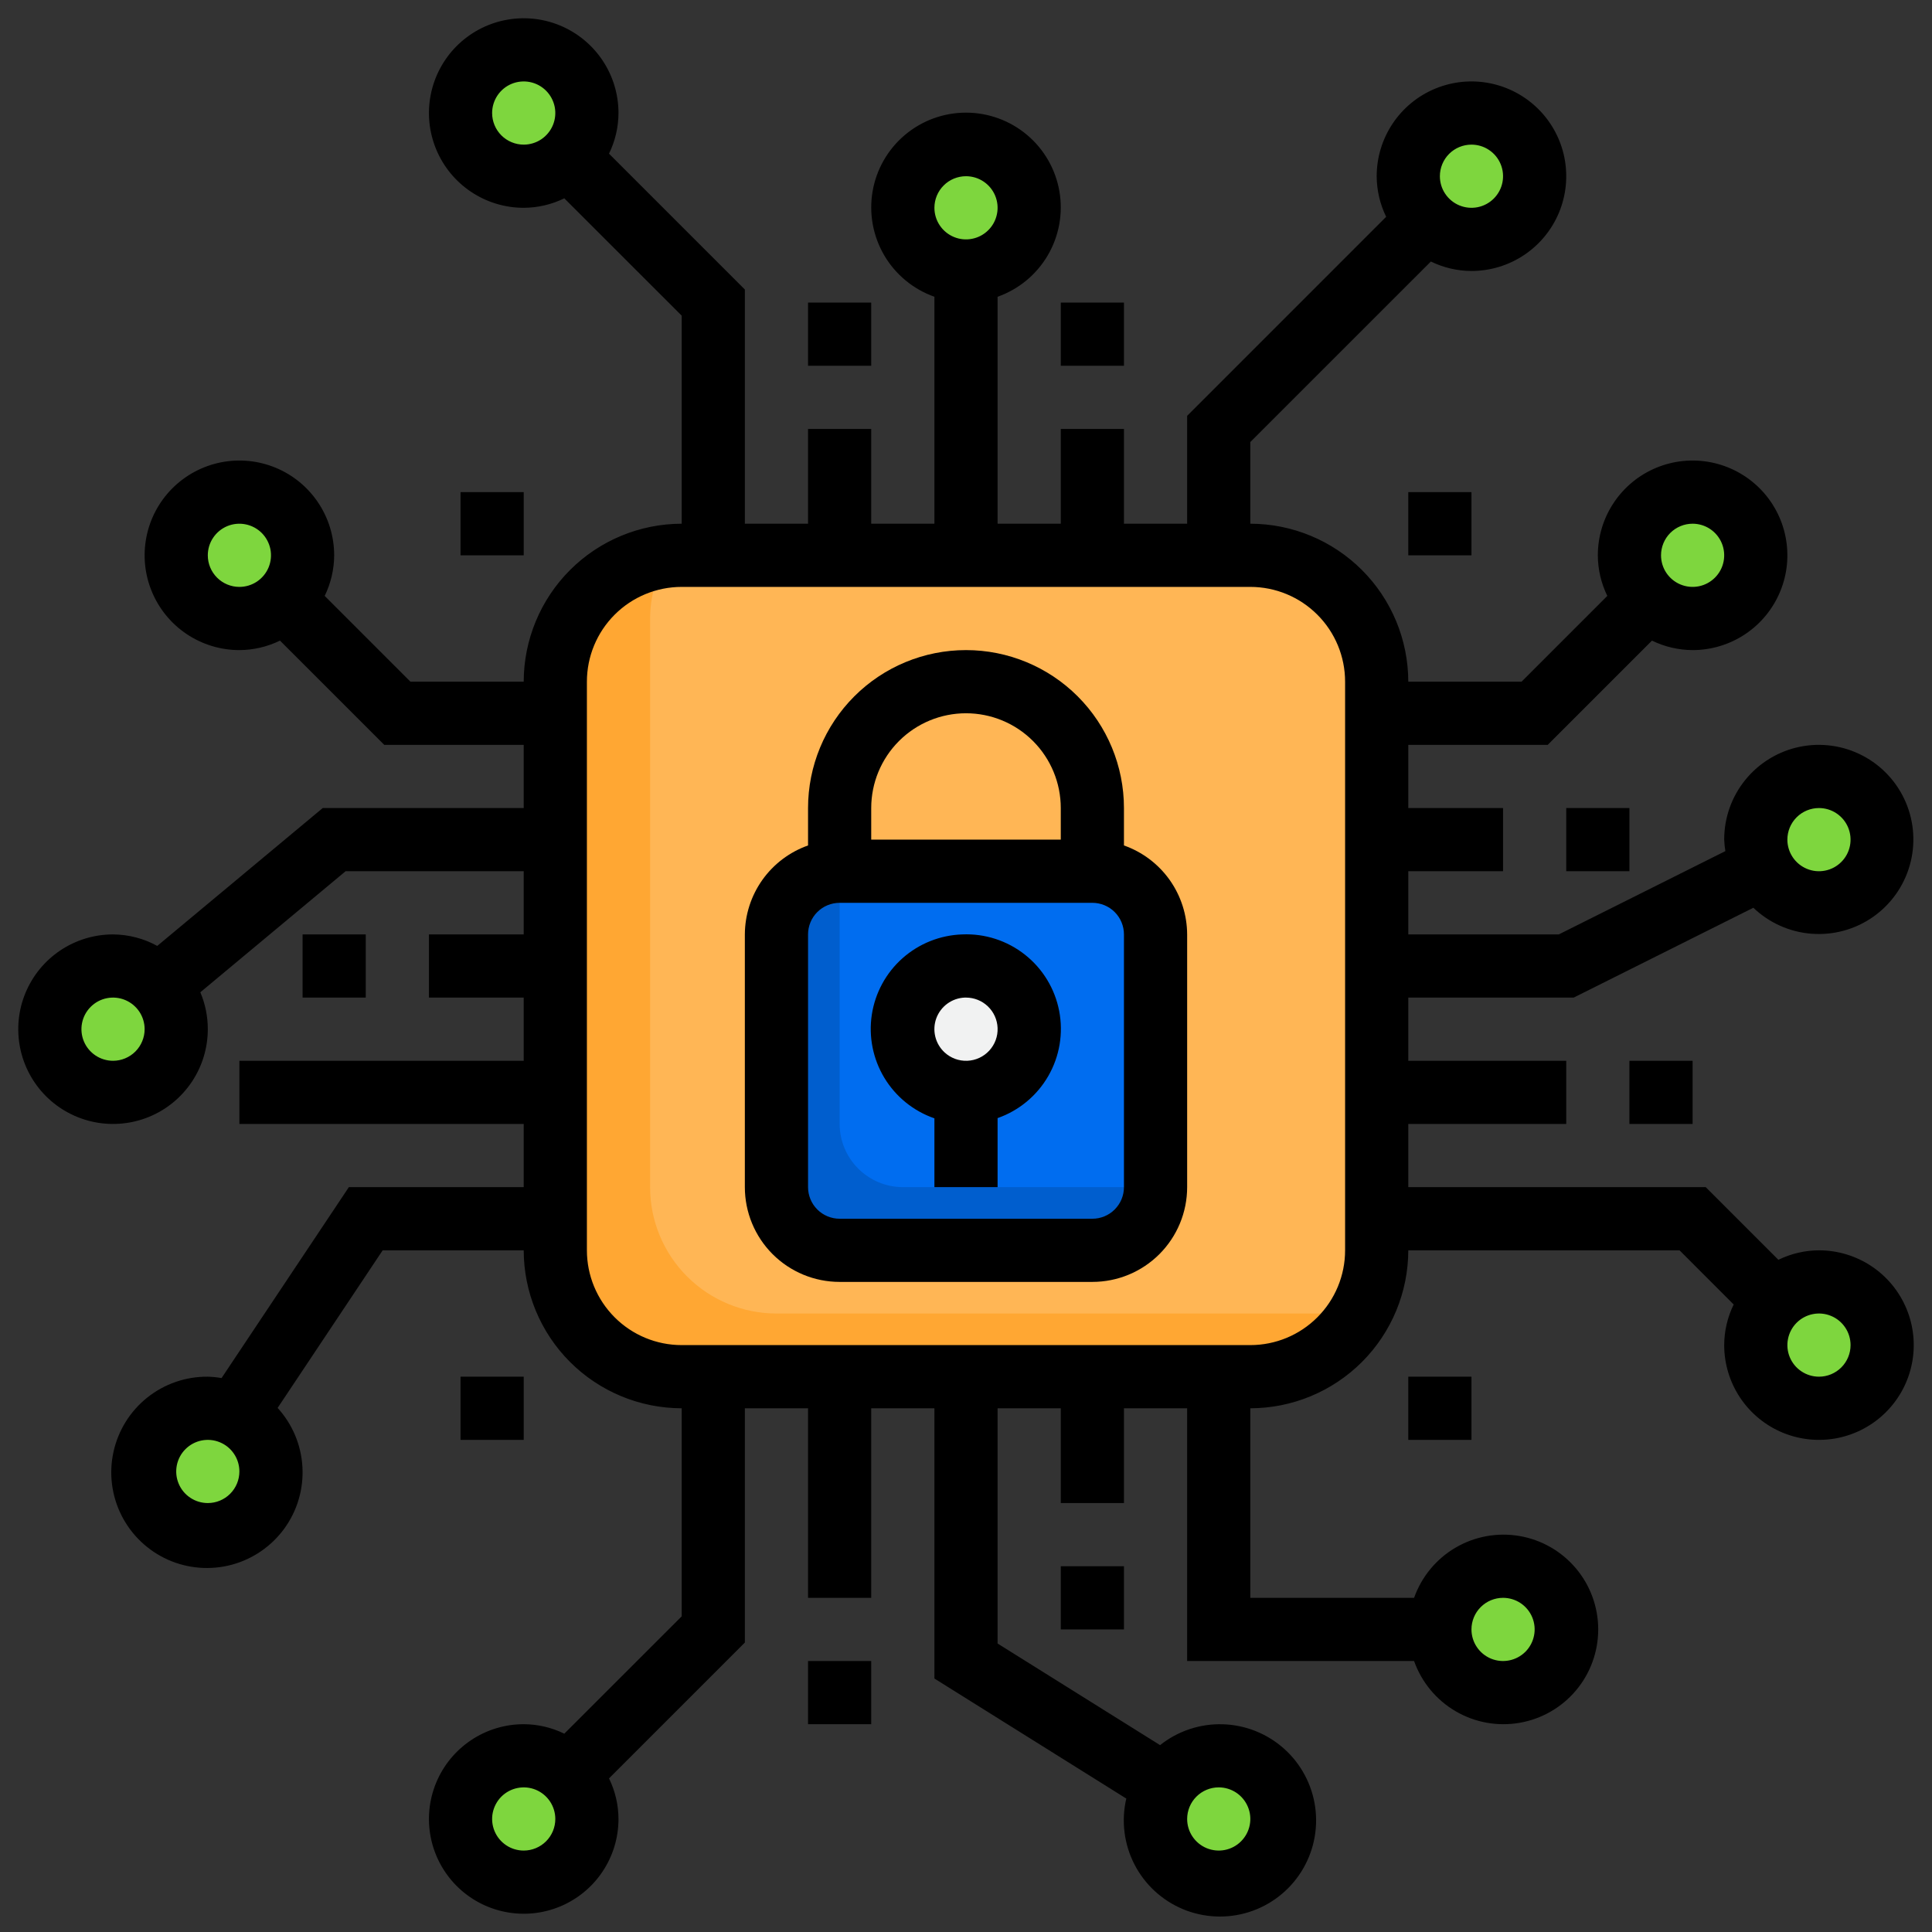 <svg width="86" height="86" viewBox="0 0 86 86" fill="none" xmlns="http://www.w3.org/2000/svg">
<rect x="0" y="0" width="86" height="86" fill="#333333" stroke="none"/>
<path d="M55.656 24.719H30.344C27.237 24.719 24.719 27.237 24.719 30.344V55.656C24.719 58.763 27.237 61.281 30.344 61.281H55.656C58.763 61.281 61.281 58.763 61.281 55.656V30.344C61.281 27.237 58.763 24.719 55.656 24.719Z" fill="#FFB655"/>
<path d="M59.875 58.469H34.562C33.071 58.469 31.64 57.876 30.585 56.821C29.53 55.766 28.938 54.336 28.938 52.844V27.531C28.943 26.567 29.2 25.62 29.681 24.785C28.317 24.942 27.057 25.596 26.143 26.62C25.228 27.645 24.721 28.97 24.719 30.344V55.656C24.719 57.148 25.311 58.579 26.366 59.634C27.421 60.689 28.852 61.281 30.344 61.281H55.656C56.652 61.279 57.63 61.011 58.488 60.505C59.346 59.999 60.053 59.273 60.537 58.403C60.318 58.438 60.097 58.46 59.875 58.469V58.469Z" fill="#FFA733"/>
<path d="M43 12.062C44.553 12.062 45.812 10.803 45.812 9.25C45.812 7.697 44.553 6.438 43 6.438C41.447 6.438 40.188 7.697 40.188 9.25C40.188 10.803 41.447 12.062 43 12.062Z" fill="#7ED63E"/>
<path d="M65.5 10.656C67.053 10.656 68.312 9.397 68.312 7.844C68.312 6.29 67.053 5.031 65.5 5.031C63.947 5.031 62.688 6.29 62.688 7.844C62.688 9.397 63.947 10.656 65.5 10.656Z" fill="#7ED63E"/>
<path d="M23.312 7.844C24.866 7.844 26.125 6.585 26.125 5.031C26.125 3.478 24.866 2.219 23.312 2.219C21.759 2.219 20.5 3.478 20.5 5.031C20.5 6.585 21.759 7.844 23.312 7.844Z" fill="#7ED63E"/>
<path d="M54.25 83.781C55.803 83.781 57.062 82.522 57.062 80.969C57.062 79.415 55.803 78.156 54.25 78.156C52.697 78.156 51.438 79.415 51.438 80.969C51.438 82.522 52.697 83.781 54.25 83.781Z" fill="#7ED63E"/>
<path d="M66.906 75.344C68.46 75.344 69.719 74.085 69.719 72.531C69.719 70.978 68.46 69.719 66.906 69.719C65.353 69.719 64.094 70.978 64.094 72.531C64.094 74.085 65.353 75.344 66.906 75.344Z" fill="#7ED63E"/>
<path d="M23.312 83.781C24.866 83.781 26.125 82.522 26.125 80.969C26.125 79.415 24.866 78.156 23.312 78.156C21.759 78.156 20.5 79.415 20.5 80.969C20.5 82.522 21.759 83.781 23.312 83.781Z" fill="#7ED63E"/>
<path d="M76.115 27.393C77.611 26.974 78.483 25.421 78.064 23.925C77.645 22.43 76.092 21.557 74.597 21.977C73.101 22.396 72.228 23.948 72.648 25.444C73.067 26.94 74.62 27.812 76.115 27.393Z" fill="#7ED63E"/>
<path d="M81.756 62.546C83.251 62.127 84.124 60.575 83.704 59.079C83.285 57.583 81.733 56.711 80.237 57.13C78.742 57.55 77.869 59.102 78.288 60.597C78.708 62.093 80.26 62.966 81.756 62.546Z" fill="#7ED63E"/>
<path d="M81.746 40.046C83.242 39.627 84.114 38.075 83.695 36.579C83.275 35.083 81.723 34.211 80.227 34.63C78.732 35.05 77.859 36.602 78.278 38.097C78.698 39.593 80.25 40.466 81.746 40.046Z" fill="#7ED63E"/>
<path d="M13.37 25.489C13.789 23.994 12.916 22.442 11.421 22.022C9.925 21.603 8.373 22.475 7.953 23.971C7.534 25.467 8.407 27.019 9.902 27.438C11.398 27.858 12.95 26.985 13.37 25.489Z" fill="#7ED63E"/>
<path d="M13.383 66.106C13.704 64.587 12.734 63.095 11.214 62.773C9.695 62.452 8.203 63.423 7.882 64.942C7.56 66.461 8.531 67.953 10.05 68.275C11.569 68.596 13.061 67.625 13.383 66.106Z" fill="#7ED63E"/>
<path d="M4.92 48.625C5.479 48.647 6.032 48.502 6.508 48.208C6.984 47.914 7.361 47.485 7.592 46.975C7.823 46.466 7.896 45.899 7.803 45.347C7.711 44.796 7.455 44.285 7.07 43.879L6.438 44.406L7.07 43.879C6.753 43.544 6.358 43.293 5.921 43.147C5.484 43.001 5.017 42.965 4.563 43.041C4.108 43.118 3.679 43.305 3.314 43.586C2.949 43.867 2.658 44.234 2.468 44.654C2.278 45.074 2.194 45.534 2.223 45.994C2.253 46.454 2.395 46.9 2.637 47.292C2.879 47.685 3.214 48.011 3.612 48.244C4.01 48.476 4.46 48.607 4.92 48.625V48.625Z" fill="#7ED63E"/>
<path d="M48.625 38.781H37.375C35.822 38.781 34.562 40.04 34.562 41.594V52.844C34.562 54.397 35.822 55.656 37.375 55.656H48.625C50.178 55.656 51.438 54.397 51.438 52.844V41.594C51.438 40.04 50.178 38.781 48.625 38.781Z" fill="#006DF0"/>
<path d="M37.375 50.031V38.781C36.63 38.783 35.916 39.081 35.389 39.608C34.862 40.134 34.565 40.849 34.562 41.594V52.844C34.565 53.589 34.862 54.303 35.389 54.83C35.916 55.357 36.63 55.654 37.375 55.656H48.625C49.37 55.654 50.084 55.357 50.611 54.83C51.138 54.303 51.435 53.589 51.438 52.844H40.188C39.442 52.842 38.728 52.544 38.201 52.017C37.674 51.491 37.377 50.776 37.375 50.031V50.031Z" fill="#005ECE"/>
<path d="M43.781 48.501C45.277 48.081 46.149 46.529 45.73 45.033C45.311 43.538 43.758 42.665 42.263 43.084C40.767 43.504 39.895 45.056 40.314 46.552C40.733 48.047 42.286 48.92 43.781 48.501Z" fill="#F1F2F2"/>
<path d="M35.969 13.469H38.781V16.281H35.969V13.469Z" fill="black"/>
<path d="M72.531 47.219H75.344V50.031H72.531V47.219Z" fill="black"/>
<path d="M47.219 69.719H50.031V72.531H47.219V69.719Z" fill="black"/>
<path d="M35.969 73.938H38.781V76.75H35.969V73.938Z" fill="black"/>
<path d="M13.469 41.594H16.281V44.406H13.469V41.594Z" fill="black"/>
<path d="M47.219 13.469H50.031V16.281H47.219V13.469Z" fill="black"/>
<path d="M69.719 35.969H72.531V38.781H69.719V35.969Z" fill="black"/>
<path d="M62.688 21.906H65.5V24.719H62.688V21.906Z" fill="black"/>
<path d="M20.5 21.906H23.312V24.719H20.5V21.906Z" fill="black"/>
<path d="M62.688 61.281H65.5V64.094H62.688V61.281Z" fill="black"/>
<path d="M20.5 61.281H23.312V64.094H20.5V61.281Z" fill="black"/>
<path d="M42.834 41.594C41.851 41.626 40.909 42.001 40.174 42.654C39.438 43.308 38.955 44.198 38.807 45.171C38.66 46.144 38.858 47.138 39.367 47.98C39.876 48.822 40.664 49.459 41.594 49.781V52.844H44.406V49.771C45.359 49.437 46.16 48.772 46.663 47.897C47.167 47.022 47.339 45.995 47.148 45.004C46.958 44.013 46.417 43.123 45.625 42.497C44.833 41.871 43.843 41.55 42.834 41.594ZM44.406 45.758C44.414 45.942 44.385 46.127 44.321 46.3C44.257 46.473 44.159 46.632 44.034 46.768C43.909 46.904 43.758 47.013 43.59 47.091C43.422 47.168 43.241 47.212 43.056 47.219C42.871 47.226 42.687 47.197 42.513 47.133C42.34 47.068 42.181 46.971 42.045 46.845C41.841 46.656 41.697 46.411 41.632 46.14C41.567 45.87 41.583 45.586 41.679 45.325C41.776 45.064 41.947 44.837 42.172 44.674C42.397 44.51 42.666 44.417 42.944 44.406H43C43.363 44.406 43.713 44.546 43.975 44.798C44.237 45.05 44.392 45.393 44.406 45.756V45.758Z" fill="black"/>
<path d="M50.031 37.634V35.969C50.031 34.104 49.291 32.316 47.972 30.997C46.653 29.678 44.865 28.938 43 28.938C41.135 28.938 39.347 29.678 38.028 30.997C36.709 32.316 35.969 34.104 35.969 35.969V37.634C35.149 37.924 34.439 38.459 33.935 39.168C33.432 39.877 33.16 40.724 33.156 41.594V52.844C33.156 53.963 33.601 55.036 34.392 55.827C35.183 56.618 36.256 57.062 37.375 57.062H48.625C49.744 57.062 50.817 56.618 51.608 55.827C52.399 55.036 52.844 53.963 52.844 52.844V41.594C52.84 40.724 52.568 39.877 52.065 39.168C51.561 38.459 50.851 37.924 50.031 37.634V37.634ZM38.781 35.969C38.781 34.85 39.226 33.777 40.017 32.986C40.808 32.194 41.881 31.75 43 31.75C44.119 31.75 45.192 32.194 45.983 32.986C46.774 33.777 47.219 34.85 47.219 35.969V37.375H38.781V35.969ZM50.031 52.844C50.031 53.217 49.883 53.574 49.619 53.838C49.356 54.102 48.998 54.25 48.625 54.25H37.375C37.002 54.25 36.644 54.102 36.381 53.838C36.117 53.574 35.969 53.217 35.969 52.844V41.594C35.969 41.221 36.117 40.863 36.381 40.599C36.644 40.336 37.002 40.188 37.375 40.188H48.625C48.998 40.188 49.356 40.336 49.619 40.599C49.883 40.863 50.031 41.221 50.031 41.594V52.844Z" fill="black"/>
<path d="M80.969 55.656C80.342 55.659 79.725 55.803 79.162 56.078L75.927 52.844H62.688V50.031H69.719V47.219H62.688V44.406H70.051L78.048 40.407C78.749 41.078 79.66 41.487 80.628 41.563C81.595 41.64 82.56 41.38 83.358 40.828C84.155 40.275 84.738 39.464 85.006 38.531C85.275 37.598 85.213 36.602 84.831 35.709C84.449 34.817 83.77 34.084 82.91 33.635C82.05 33.185 81.061 33.047 80.11 33.243C79.16 33.439 78.306 33.957 77.694 34.71C77.081 35.463 76.748 36.404 76.75 37.375C76.757 37.546 76.774 37.717 76.802 37.886L69.387 41.594H62.688V38.781H66.906V35.969H62.688V33.156H68.895L73.535 28.516C74.099 28.791 74.717 28.935 75.344 28.938C76.178 28.938 76.994 28.69 77.688 28.227C78.381 27.763 78.922 27.104 79.241 26.333C79.561 25.562 79.644 24.714 79.481 23.896C79.319 23.077 78.917 22.326 78.327 21.736C77.737 21.146 76.985 20.744 76.167 20.581C75.348 20.418 74.5 20.502 73.729 20.821C72.958 21.14 72.3 21.681 71.836 22.375C71.372 23.069 71.125 23.884 71.125 24.719C71.127 25.345 71.272 25.963 71.547 26.526L67.73 30.344H62.688C62.685 28.48 61.944 26.692 60.626 25.374C59.307 24.056 57.52 23.315 55.656 23.312V19.676L63.693 11.641C64.256 11.916 64.874 12.06 65.5 12.062C66.334 12.062 67.15 11.815 67.844 11.351C68.538 10.888 69.078 10.229 69.398 9.458C69.717 8.687 69.8 7.839 69.638 7.021C69.475 6.202 69.073 5.451 68.483 4.861C67.893 4.271 67.141 3.869 66.323 3.706C65.505 3.543 64.656 3.627 63.886 3.946C63.115 4.265 62.456 4.806 61.992 5.5C61.529 6.194 61.281 7.009 61.281 7.844C61.284 8.47 61.428 9.088 61.703 9.651L52.844 18.51V23.312H50.031V19.094H47.219V23.312H44.406V13.21C45.344 12.878 46.135 12.226 46.639 11.367C47.142 10.509 47.326 9.5 47.158 8.519C46.99 7.538 46.48 6.648 45.719 6.007C44.958 5.366 43.995 5.014 43 5.014C42.005 5.014 41.042 5.366 40.281 6.007C39.52 6.648 39.01 7.538 38.842 8.519C38.674 9.5 38.858 10.509 39.361 11.367C39.865 12.226 40.656 12.878 41.594 13.21V23.312H38.781V19.094H35.969V23.312H33.156V12.887L27.109 6.84C27.385 6.276 27.529 5.658 27.531 5.031C27.531 4.197 27.284 3.381 26.82 2.687C26.357 1.994 25.698 1.453 24.927 1.134C24.156 0.814 23.308 0.731 22.489 0.894C21.671 1.056 20.919 1.458 20.329 2.048C19.739 2.638 19.338 3.39 19.175 4.208C19.012 5.027 19.096 5.875 19.415 6.646C19.734 7.417 20.275 8.075 20.969 8.539C21.663 9.003 22.478 9.25 23.312 9.25C23.939 9.248 24.557 9.103 25.119 8.828L30.344 14.051V23.312C28.48 23.315 26.692 24.056 25.374 25.374C24.056 26.692 23.315 28.48 23.312 30.344H18.27L14.453 26.526C14.728 25.963 14.873 25.345 14.875 24.719C14.875 23.884 14.628 23.069 14.164 22.375C13.7 21.681 13.042 21.14 12.271 20.821C11.5 20.502 10.652 20.418 9.833 20.581C9.015 20.744 8.263 21.146 7.673 21.736C7.083 22.326 6.681 23.077 6.519 23.896C6.356 24.714 6.439 25.562 6.759 26.333C7.078 27.104 7.619 27.763 8.312 28.227C9.006 28.69 9.822 28.938 10.656 28.938C11.283 28.935 11.9 28.791 12.463 28.516L17.104 33.156H23.312V35.969H14.366L7 42.106C6.396 41.774 5.72 41.599 5.031 41.594C4.197 41.594 3.381 41.841 2.687 42.305C1.994 42.768 1.453 43.427 1.134 44.198C0.814 44.969 0.731 45.817 0.894 46.636C1.056 47.454 1.458 48.206 2.048 48.796C2.638 49.386 3.39 49.787 4.208 49.95C5.027 50.113 5.875 50.029 6.646 49.71C7.417 49.391 8.075 48.85 8.539 48.156C9.003 47.462 9.25 46.647 9.25 45.812C9.251 45.248 9.138 44.689 8.917 44.17L15.384 38.781H23.312V41.594H19.094V44.406H23.312V47.219H10.656V50.031H23.312V52.844H15.529L9.862 61.343C9.66 61.307 9.455 61.287 9.25 61.281C8.272 61.272 7.32 61.6 6.555 62.211C5.791 62.821 5.259 63.676 5.051 64.632C4.842 65.588 4.969 66.586 5.41 67.459C5.851 68.332 6.58 69.027 7.473 69.427C8.366 69.826 9.37 69.905 10.315 69.652C11.259 69.398 12.088 68.827 12.662 68.034C13.235 67.241 13.518 66.275 13.462 65.298C13.407 64.322 13.017 63.394 12.358 62.671L17.034 55.656H23.312C23.315 57.52 24.056 59.307 25.374 60.626C26.692 61.944 28.48 62.685 30.344 62.688V71.949L25.119 77.172C24.557 76.897 23.939 76.752 23.312 76.75C22.478 76.75 21.663 76.997 20.969 77.461C20.275 77.925 19.734 78.583 19.415 79.354C19.096 80.125 19.012 80.973 19.175 81.792C19.338 82.61 19.739 83.362 20.329 83.952C20.919 84.542 21.671 84.944 22.489 85.106C23.308 85.269 24.156 85.186 24.927 84.866C25.698 84.547 26.357 84.006 26.82 83.313C27.284 82.619 27.531 81.803 27.531 80.969C27.529 80.342 27.385 79.725 27.109 79.162L33.156 73.115V62.688H35.969V71.125H38.781V62.688H41.594V74.717L50.135 80.06C49.906 81.046 50.033 82.08 50.493 82.981C50.954 83.882 51.719 84.59 52.652 84.981C53.585 85.371 54.626 85.418 55.591 85.114C56.556 84.81 57.382 84.174 57.922 83.319C58.463 82.464 58.683 81.445 58.544 80.443C58.405 79.441 57.916 78.521 57.163 77.845C56.41 77.17 55.442 76.783 54.43 76.753C53.419 76.723 52.43 77.052 51.639 77.682L44.406 73.158V62.688H47.219V66.906H50.031V62.688H52.844V73.938H62.946C63.278 74.876 63.931 75.667 64.789 76.17C65.647 76.674 66.656 76.858 67.637 76.689C68.618 76.521 69.508 76.011 70.149 75.251C70.791 74.49 71.142 73.526 71.142 72.531C71.142 71.536 70.791 70.573 70.149 69.812C69.508 69.051 68.618 68.541 67.637 68.373C66.656 68.205 65.647 68.389 64.789 68.892C63.931 69.396 63.278 70.187 62.946 71.125H55.656V62.688C57.52 62.685 59.307 61.944 60.626 60.626C61.944 59.307 62.685 57.52 62.688 55.656H74.762L77.172 58.068C76.897 58.631 76.752 59.248 76.75 59.875C76.75 60.709 76.997 61.525 77.461 62.219C77.925 62.913 78.583 63.453 79.354 63.773C80.125 64.092 80.973 64.175 81.792 64.013C82.61 63.85 83.362 63.448 83.952 62.858C84.542 62.268 84.944 61.516 85.106 60.698C85.269 59.88 85.186 59.031 84.866 58.261C84.547 57.49 84.006 56.831 83.313 56.367C82.619 55.904 81.803 55.656 80.969 55.656V55.656ZM80.969 35.969C81.247 35.969 81.519 36.051 81.75 36.206C81.981 36.36 82.162 36.58 82.268 36.837C82.374 37.094 82.402 37.377 82.348 37.649C82.294 37.922 82.16 38.173 81.963 38.369C81.766 38.566 81.516 38.7 81.243 38.754C80.97 38.809 80.688 38.781 80.431 38.674C80.174 38.568 79.954 38.388 79.799 38.156C79.645 37.925 79.562 37.653 79.562 37.375C79.562 37.002 79.711 36.644 79.974 36.381C80.238 36.117 80.596 35.969 80.969 35.969ZM75.344 23.312C75.622 23.312 75.894 23.395 76.125 23.549C76.356 23.704 76.537 23.924 76.643 24.181C76.749 24.438 76.777 24.72 76.723 24.993C76.669 25.266 76.535 25.517 76.338 25.713C76.141 25.91 75.891 26.044 75.618 26.098C75.345 26.152 75.063 26.124 74.806 26.018C74.549 25.912 74.329 25.731 74.174 25.5C74.02 25.269 73.938 24.997 73.938 24.719C73.938 24.346 74.086 23.988 74.349 23.724C74.613 23.461 74.971 23.312 75.344 23.312ZM65.5 6.438C65.778 6.438 66.05 6.52 66.281 6.675C66.513 6.829 66.693 7.049 66.799 7.306C66.906 7.563 66.933 7.845 66.879 8.118C66.825 8.391 66.691 8.641 66.494 8.838C66.298 9.035 66.047 9.169 65.774 9.223C65.502 9.277 65.219 9.249 64.962 9.143C64.705 9.037 64.485 8.856 64.331 8.625C64.176 8.394 64.094 8.122 64.094 7.844C64.094 7.471 64.242 7.113 64.506 6.849C64.769 6.586 65.127 6.438 65.5 6.438V6.438ZM43 7.844C43.278 7.844 43.55 7.926 43.781 8.081C44.013 8.235 44.193 8.455 44.299 8.712C44.406 8.969 44.434 9.252 44.379 9.524C44.325 9.797 44.191 10.048 43.994 10.244C43.798 10.441 43.547 10.575 43.274 10.629C43.002 10.684 42.719 10.656 42.462 10.549C42.205 10.443 41.985 10.262 41.831 10.031C41.676 9.8 41.594 9.528 41.594 9.25C41.594 8.877 41.742 8.519 42.006 8.256C42.269 7.992 42.627 7.844 43 7.844V7.844ZM21.906 5.031C21.906 4.753 21.989 4.481 22.143 4.25C22.298 4.019 22.517 3.838 22.774 3.732C23.031 3.626 23.314 3.598 23.587 3.652C23.86 3.706 24.11 3.84 24.307 4.037C24.503 4.234 24.637 4.484 24.692 4.757C24.746 5.03 24.718 5.312 24.612 5.569C24.505 5.826 24.325 6.046 24.094 6.201C23.863 6.355 23.591 6.438 23.312 6.438C22.939 6.438 22.582 6.289 22.318 6.026C22.054 5.762 21.906 5.404 21.906 5.031ZM9.25 24.719C9.25 24.441 9.332 24.169 9.487 23.938C9.642 23.706 9.861 23.526 10.118 23.419C10.375 23.313 10.658 23.285 10.931 23.34C11.203 23.394 11.454 23.528 11.651 23.724C11.847 23.921 11.981 24.172 12.036 24.444C12.09 24.717 12.062 25 11.956 25.257C11.849 25.514 11.669 25.733 11.438 25.888C11.206 26.043 10.934 26.125 10.656 26.125C10.283 26.125 9.926 25.977 9.662 25.713C9.398 25.449 9.25 25.092 9.25 24.719ZM5.031 47.219C4.753 47.219 4.481 47.136 4.25 46.982C4.019 46.827 3.838 46.608 3.732 46.351C3.626 46.094 3.598 45.811 3.652 45.538C3.706 45.265 3.84 45.015 4.037 44.818C4.234 44.621 4.484 44.487 4.757 44.433C5.03 44.379 5.312 44.407 5.569 44.513C5.826 44.62 6.046 44.8 6.201 45.031C6.355 45.263 6.438 45.534 6.438 45.812C6.438 46.185 6.289 46.543 6.026 46.807C5.762 47.071 5.404 47.219 5.031 47.219ZM9.25 66.906C8.972 66.906 8.7 66.824 8.469 66.669C8.237 66.515 8.057 66.295 7.951 66.038C7.844 65.781 7.817 65.498 7.871 65.226C7.925 64.953 8.059 64.702 8.256 64.506C8.452 64.309 8.703 64.175 8.976 64.121C9.248 64.067 9.531 64.094 9.788 64.201C10.045 64.307 10.265 64.487 10.419 64.719C10.574 64.95 10.656 65.222 10.656 65.5C10.656 65.873 10.508 66.231 10.244 66.494C9.981 66.758 9.623 66.906 9.25 66.906V66.906ZM23.312 82.375C23.034 82.375 22.762 82.293 22.531 82.138C22.3 81.984 22.12 81.764 22.013 81.507C21.907 81.25 21.879 80.967 21.933 80.694C21.988 80.422 22.122 80.171 22.318 79.974C22.515 79.778 22.765 79.644 23.038 79.59C23.311 79.535 23.594 79.563 23.851 79.669C24.108 79.776 24.327 79.956 24.482 80.188C24.636 80.419 24.719 80.691 24.719 80.969C24.719 81.342 24.571 81.699 24.307 81.963C24.043 82.227 23.686 82.375 23.312 82.375ZM54.25 79.562C54.528 79.562 54.8 79.645 55.031 79.799C55.263 79.954 55.443 80.174 55.549 80.431C55.656 80.688 55.684 80.97 55.629 81.243C55.575 81.516 55.441 81.766 55.244 81.963C55.048 82.16 54.797 82.294 54.524 82.348C54.252 82.402 53.969 82.374 53.712 82.268C53.455 82.162 53.235 81.981 53.081 81.75C52.926 81.519 52.844 81.247 52.844 80.969C52.844 80.596 52.992 80.238 53.256 79.974C53.519 79.711 53.877 79.562 54.25 79.562ZM66.906 71.125C67.184 71.125 67.456 71.207 67.688 71.362C67.919 71.516 68.099 71.736 68.206 71.993C68.312 72.25 68.34 72.533 68.285 72.806C68.231 73.078 68.097 73.329 67.901 73.526C67.704 73.722 67.453 73.856 67.181 73.91C66.908 73.965 66.625 73.937 66.368 73.831C66.111 73.724 65.891 73.544 65.737 73.312C65.582 73.081 65.5 72.809 65.5 72.531C65.5 72.158 65.648 71.801 65.912 71.537C66.176 71.273 66.533 71.125 66.906 71.125ZM59.875 55.656C59.875 56.775 59.431 57.848 58.639 58.639C57.848 59.431 56.775 59.875 55.656 59.875H30.344C29.225 59.875 28.152 59.431 27.361 58.639C26.57 57.848 26.125 56.775 26.125 55.656V30.344C26.125 29.225 26.57 28.152 27.361 27.361C28.152 26.57 29.225 26.125 30.344 26.125H55.656C56.775 26.125 57.848 26.57 58.639 27.361C59.431 28.152 59.875 29.225 59.875 30.344V55.656ZM80.969 61.281C80.691 61.281 80.419 61.199 80.188 61.044C79.956 60.89 79.776 60.67 79.669 60.413C79.563 60.156 79.535 59.873 79.59 59.601C79.644 59.328 79.778 59.077 79.974 58.881C80.171 58.684 80.422 58.55 80.694 58.496C80.967 58.441 81.25 58.469 81.507 58.576C81.764 58.682 81.984 58.862 82.138 59.094C82.293 59.325 82.375 59.597 82.375 59.875C82.375 60.248 82.227 60.606 81.963 60.869C81.699 61.133 81.342 61.281 80.969 61.281Z" fill="black"/>
</svg>
